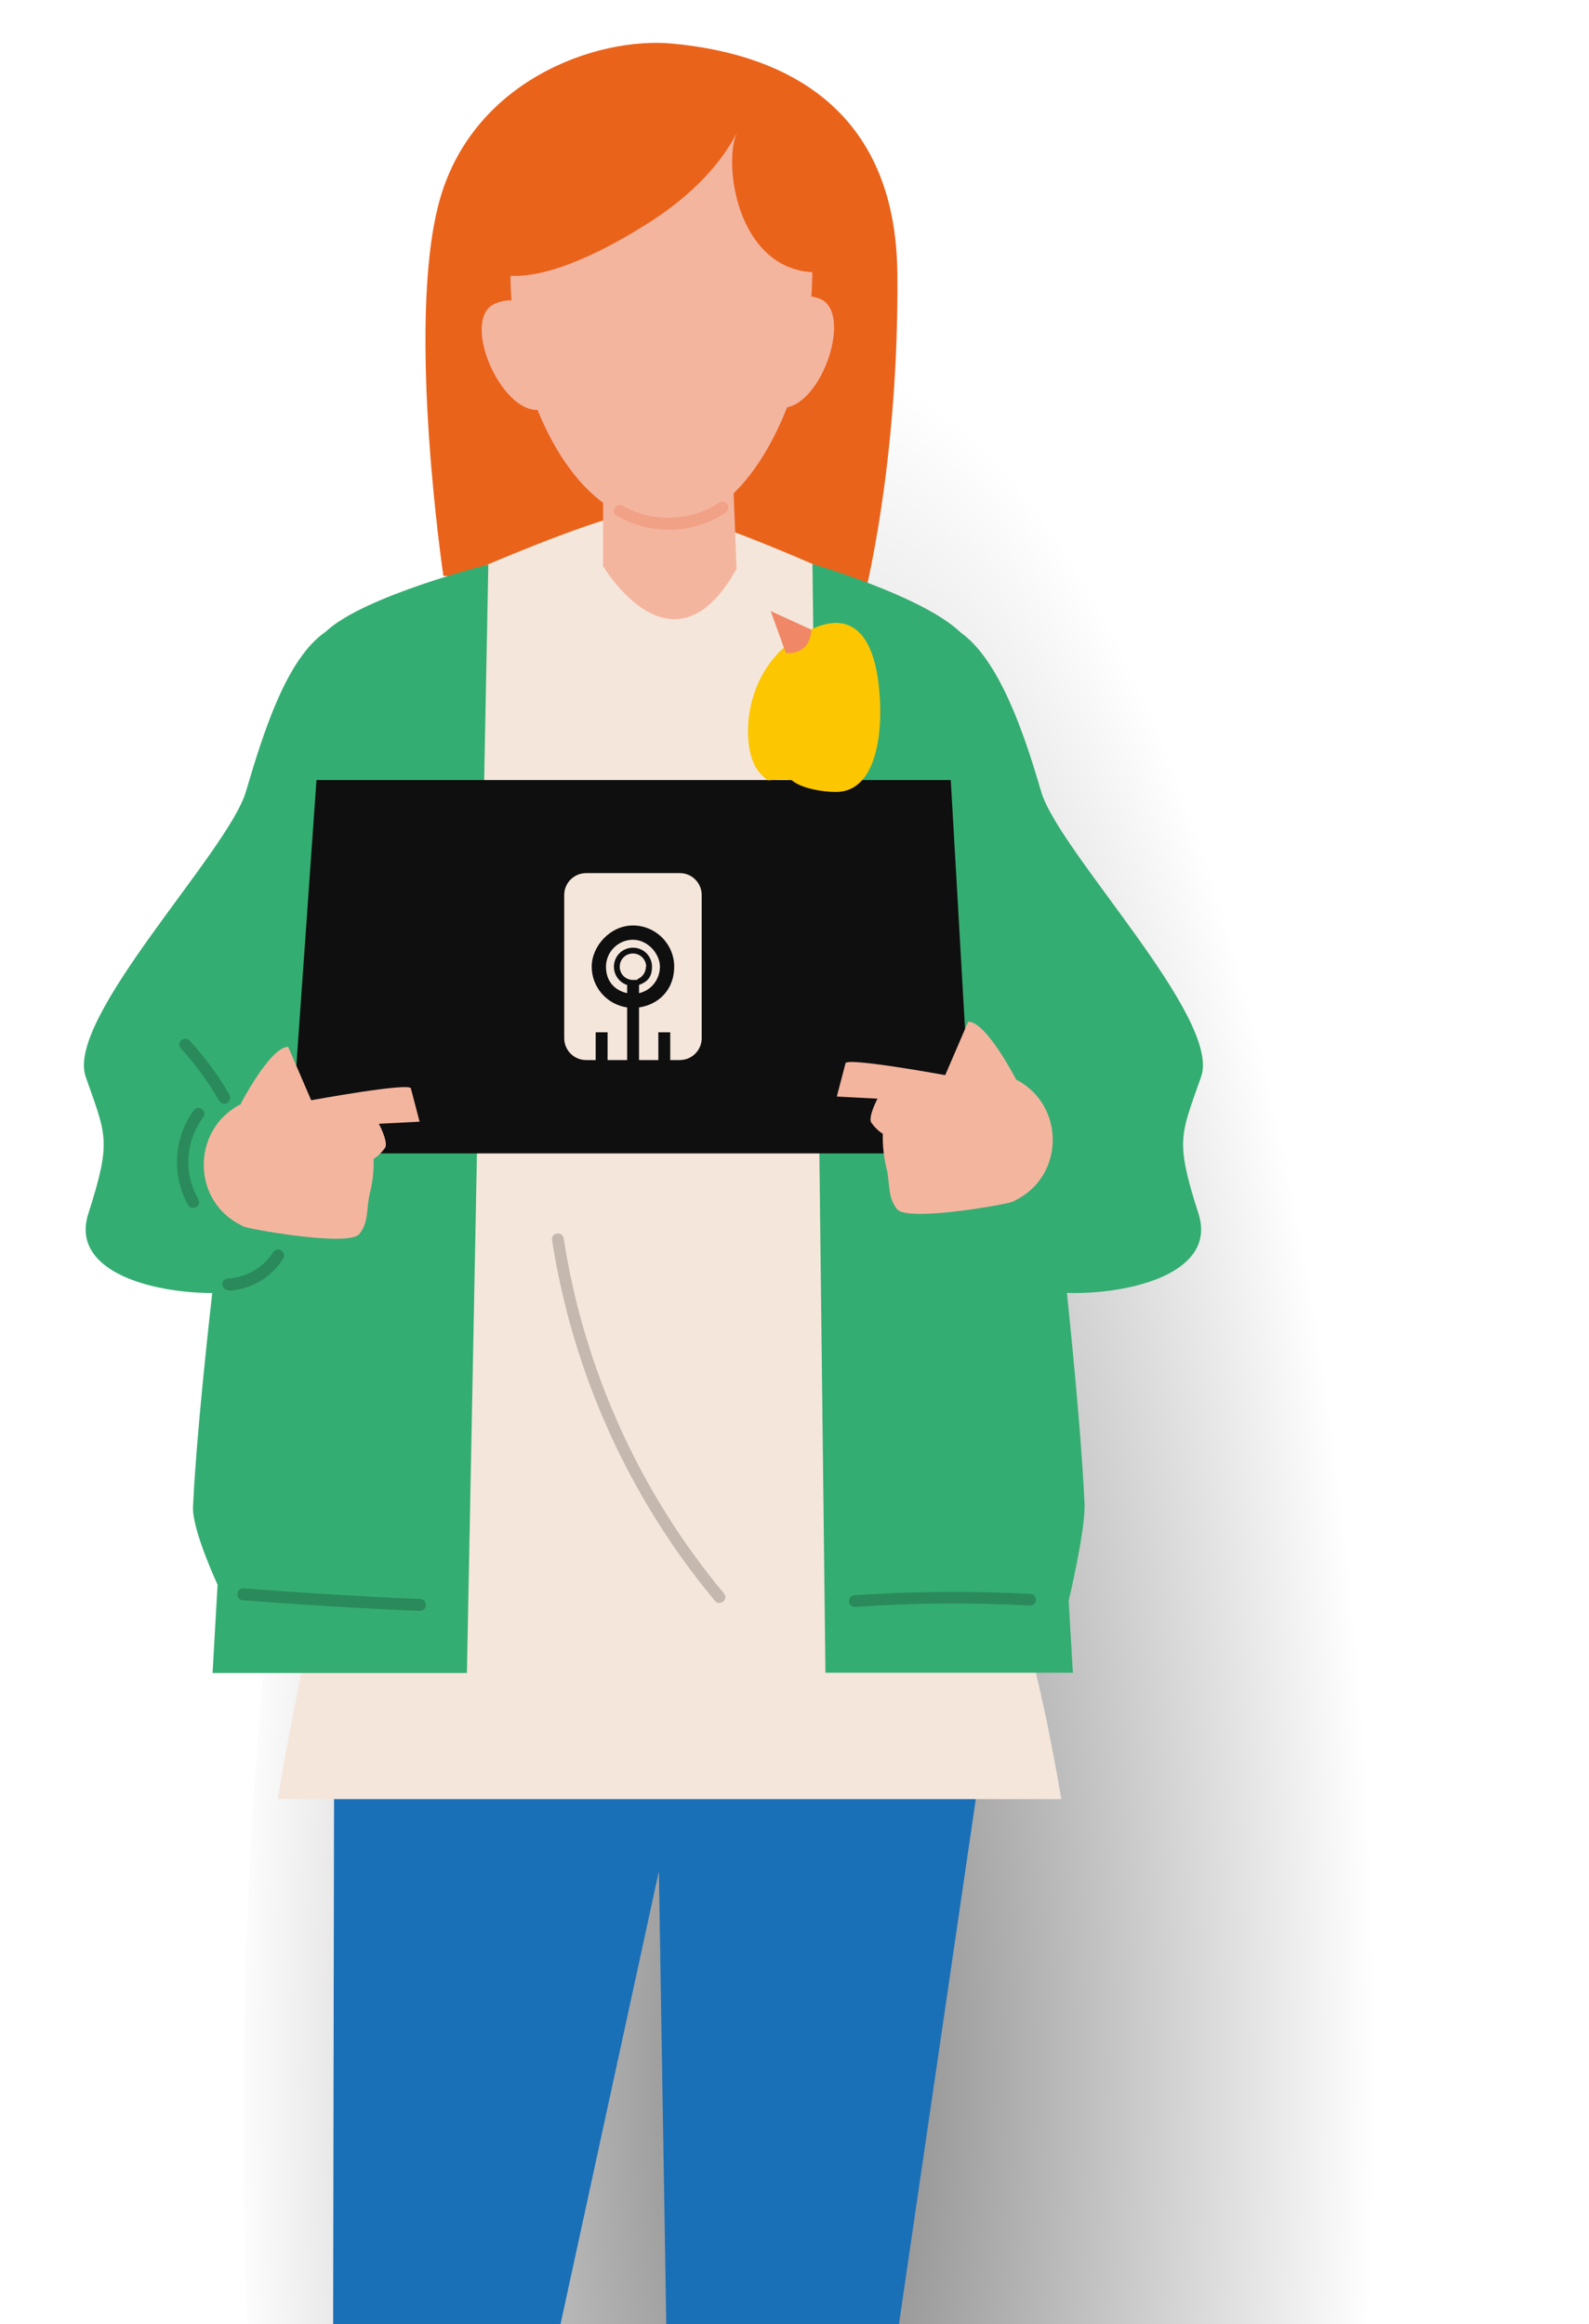 <?xml version="1.0" encoding="UTF-8"?>
<svg xmlns="http://www.w3.org/2000/svg" id="Calque_1" version="1.1" viewBox="0 0 601 879">
  <defs>
    <radialGradient id="Dégradé_sans_nom_11" cx="417.4" cy="441.4" r="309.7" data-name="Dégradé sans nom 11" fx="417.4" fy="441.4" gradientTransform="matrix(.7 0 0 2.1 11.6 -141.5)" gradientUnits="userSpaceOnUse">
      <stop offset="0" stop-opacity=".5"></stop>
      <stop offset="1" stop-opacity="0"></stop>
    </radialGradient>
    <style>.st2{isolation:isolate;opacity:.2}.st4{fill:#f5e6db}.st5{fill:#f4b59f}.st10{fill:#ea631b}.st11{fill:#34ad72}</style>
  </defs>
  <ellipse cx="323" cy="801.9" rx="231" ry="661.9" style="fill:url(#Dégradé_sans_nom_11)"></ellipse>
  <g id="Groupe_de_masques_13">
    <g id="Groupe_213">
      <path id="Tracé_496" d="m374.4 644-124 21-124-21-.4 235h86l37.2-171.3L252 879h88l34.4-235Z" style="fill:#1a70b7"></path>
      <path id="Tracé_497" d="M167.7 217.8s-13.9-93.6-1.9-140.3c12-46.8 59.6-63.8 88.7-61 29.1 2.8 84.2 15.3 84.9 86.8.7 71.5-12.5 122.4-12.5 122.4l-159.3-7.9Z" class="st10"></path>
      <path id="Tracé_498" d="m163.3 359.3 15.6 102.1c-40.9 59.7-62.6 149.8-73.8 219h296.3c-26-155.6-84.5-218.4-84.5-218.4l23.6-103.9c21.3-20.1 22.4-52 22.4-66.1v-53.2s-94.5-46.1-115.8-46.1S138.4 234 138.4 234v56.7c-7.1 41.3 24.8 68.5 24.8 68.5Z" class="st4"></path>
      <path id="Tracé_499" d="m176.6 632.7 8.1-419.2s-47 11.8-61.4 25.3c-14.4 13.5-46.9 257.6-50.3 331-.4 8.8 9.3 29.5 9.3 29.5-.6 10-1.2 21.3-1.9 33.4h96.3Z" class="st11"></path>
      <path id="Tracé_500" d="M339.7 357.8c-.4 0-.8-.1-1.2-.3-1-.7-1.4-2-.7-3.1 14.6-23.6 16.8-52.8 6.1-78.4-.3-.6-.2-1.3 0-1.9 1.7-3.3 3.3-6.8 4.9-10.4 1.6-3.6 3.3-7.3 5-10.7.6-1.1 1.9-1.5 3-1 1.1.6 1.5 1.9 1 3-1.7 3.3-3.3 6.9-4.9 10.5-1.5 3.3-3 6.5-4.5 9.6 10.8 26.7 8.3 57-6.8 81.5-.4.6-1.1 1-1.9 1Z" style="fill:#39305d"></path>
      <path id="Tracé_501" d="M228.1 162.1v52s26.3 44.5 50.5 1l-2.1-53h-48.4Z" class="st5"></path>
      <path id="Tracé_502" d="M238.7 38.9c-44.8 5.9-52 57.7-41.2 98.6 8 30.5 26.3 61.4 55.1 60.6 28.8-.7 46.1-40 51.2-64.2 8.3-38.8 6.7-104.5-65.1-95.1Z" class="st5"></path>
      <path id="Tracé_503" d="M299.2 34.6c-3.7-.9-7.4-1.4-11.2-1.4a9.11 9.11 0 0 0-5.3-3.9c-15.6-5-52.5-4.3-68.8 0-16.2 4.3-35 22.1-39.3 32.4-4.5 10.9 0 22.4 4.5 33.3 1.3 3.1 3 6.6 7.8 8.2 17.4 5.7 46.4-11.4 56.8-17.9 16.2-10 28.5-22.2 35.2-35.5-5.7 11.4-.3 54 31.2 53.2 2.7-.2 5.1-1.6 6.6-3.9 5-6.6 10.2-13.4 10.6-20.6.4-7.2-17.1-41-28.1-43.9Z" class="st10"></path>
      <path id="Tracé_504" d="M202.9 126.2s-1.7-17.2-15.6-11.4c-13.8 5.7 3 44.4 18.5 39.9 15.4-4.4-2.9-28.5-2.9-28.5Z" class="st5"></path>
      <path id="Tracé_505" d="M294.9 125.3s.5-17.2 14.7-12.5c14.2 4.7.1 44.5-15.5 41.2-15.7-3.3.8-28.6.8-28.6Z" class="st5"></path>
      <path id="Tracé_506" d="M252.8 200.3c-6.9 0-13.6-1.8-19.5-5.2-1.1-.6-1.4-2-.8-3 .6-1.1 2-1.4 3-.8 11.4 6.4 25.5 6 36.5-1.2 1-.7 2.4-.4 3.1.6.7 1 .4 2.4-.6 3.1-6.4 4.3-14 6.6-21.8 6.6Z" style="fill:#f1a186"></path>
      <path id="Tracé_507" d="M405.8 632.7c-.6-9.7-1.1-18.8-1.6-27.3 0 0 6.4-26.8 6-36.7-3.3-73.5-32.9-316.4-47.3-329.9-14.4-13.5-55.6-25.5-55.6-25.5l4.9 419.3h93.7Z" class="st11"></path>
      <path id="Tracé_508" d="M362.9 238.9c14.8 10.1 24.3 37.8 30.9 60.5 6.7 22.8 68.3 85.6 60.5 107.8-7.8 22.3-9.9 24-1 51.8 8.9 27.8-44 33.8-65.1 28-21.1-5.8-67.7-34.4-67.7-34.4l-1.9-44.3 22.9 3.2 21.2-172.8Z" class="st11"></path>
      <path id="Tracé_509" d="M123.2 238.9C108.4 249 99.7 276.7 93 299.4c-6.7 22.8-68.3 85.6-60.6 107.8 7.8 22.3 9.9 24 1 51.8-8.9 27.8 44 33.8 65.1 28 21.1-5.8 67.7-34.4 67.7-34.4l1.9-44.3-23 3.2-21.9-172.8Z" class="st11"></path>
      <path id="Tracé_512" d="m111.2 415.7 8.5-120.7h239.9l8.1 141.2H111.2v-20.5Z" style="fill:#0f0f0f"></path>
      <path id="Tracé_513" d="M384.4 408.4s-11.4-22.2-18.2-22l-8.7 20.2s-37.1-6.8-37.7-4.5c-.6 2.3-3.3 12.6-3.3 12.6l15.4.8s-3.6 6.8-2.4 9c1.2 1.7 2.7 3.2 4.4 4.3-.1 4.2.3 8.4 1.3 12.6 1.6 6.1.3 11.2 4.1 15.9 3.8 4.7 38.3-1.3 43-2.6.5-.2.9-.3 1.4-.6 18.9-9 19.4-35.8.9-45.7Z" class="st5"></path>
      <path id="Tracé_514" d="M90.8 417.9s11.4-22.1 18.2-22l8.7 20.2s37.1-6.8 37.7-4.5c.6 2.3 3.3 12.6 3.3 12.6l-15.4.8s3.6 6.8 2.4 9c-1.2 1.7-2.7 3.2-4.4 4.3.1 4.2-.3 8.4-1.3 12.5-1.6 6.1-.3 11.2-4.1 15.9-3.8 4.7-38.3-1.3-43-2.6-.5-.2-.9-.3-1.4-.6-18.9-9-19.3-35.8-.9-45.7Z" class="st5"></path>
      <path id="Tracé_515" d="M84.8 417.4c-.8 0-1.5-.4-1.9-1.1-4.1-7.1-9-13.8-14.5-19.8-.8-.9-.8-2.3.2-3.1.9-.8 2.3-.8 3.1.1 5.8 6.3 10.9 13.2 15.1 20.6.6 1.1.2 2.4-.8 3-.3.2-.7.3-1.1.3Z" class="st2"></path>
      <path id="Tracé_516" d="M158.7 609.2c-22.1-.9-44.6-2.3-66.9-4-1.2 0-2.1-1.2-2-2.4 0-1.1.9-2.1 2-2.1h.4c22.2 1.7 44.6 3.1 66.7 4 1.2 0 2.2 1.1 2.2 2.3 0 1.2-1 2.2-2.3 2.2Z" class="st2"></path>
      <path id="Tracé_517" d="M323.3 607.7c-1.2 0-2.2-1-2.2-2.2 0-1.2.9-2.1 2.1-2.2 22.1-1.5 44.3-1.7 66.5-.5 1.2 0 2.2 1.1 2.1 2.3 0 1.1-.9 2.1-2 2.1h-.3c-22-1.2-44-1-66 .5h-.1Z" class="st2"></path>
      <path id="Tracé_518" d="M86.3 487.9c-1.2 0-2.2-1-2.2-2.2 0-1.2.9-2.2 2.2-2.2 6.9-.4 13.3-4.1 17-9.9.6-1 2-1.4 3.1-.7 1 .6 1.4 2 .7 3.1-4.5 7.2-12.2 11.7-20.6 12.1Z" class="st2"></path>
      <path id="Tracé_519" d="M73.1 456.9c-.8 0-1.5-.4-1.9-1.1-6.4-11.3-5.6-25.4 2.1-35.9.7-1 2.1-1.2 3.1-.4 1 .7 1.2 2.1.4 3.1-6.7 9.1-7.4 21.2-1.8 30.9.6 1.1.3 2.4-.8 3-.3.2-.7.3-1.1.3Z" class="st2"></path>
      <path id="Tracé_520" d="M272.1 606.2c-.7 0-1.3-.3-1.7-.8-32.5-39-53.8-86.2-61.6-136.4-.2-1.2.6-2.4 1.9-2.5 1.2-.2 2.4.6 2.5 1.9 7.7 49.4 28.6 95.8 60.6 134.2.8.9.7 2.4-.3 3.1-.4.3-.9.5-1.4.5Z" class="st2"></path>
      <g id="Groupe_212">
        <path id="Tracé_523" d="M284.8 288c-4.2-10.5-2.6-34.5 16.9-47.1 17.3-11.2 28.4-4.7 30.8 19.4 1.8 18.4-1.6 39.4-16.5 39.2-4.8 0-12.9-1.3-16.5-4.4-2.2-.7-8.9 0-9.1 0-2.5-1.8-4.5-4.2-5.6-7.1Z" style="fill:#fcc600"></path>
        <path id="Tracé_524" d="M291.5 231.1s5.6 15.5 5.7 15.8c6.3.6 9.6-3.6 9.6-8.8l-15.3-7Z" style="fill:#f08766"></path>
      </g>
      <path d="M244.4 365.6c0-2.7-2.2-5-5-5s-5 2.2-5 5 2.2 5 5 5 1.3-.1 1.9-.4c1.8-.8 3-2.6 3-4.6" class="st4"></path>
      <path d="M257.1 330.2h-35.4c-4.6 0-8.3 3.7-8.3 8.3v54.1c0 4.6 3.7 8.3 8.3 8.3h3.6v-10.5h4.5v10.5h7.4V381c-7.6-1.1-13.4-7.6-13.4-15.4s7-15.6 15.6-15.6 15.6 7 15.6 15.6-5.8 14.3-13.3 15.4v19.9h7.3v-10.5h4.5v10.5h3.6c4.6 0 8.3-3.7 8.3-8.3v-54.1c0-4.6-3.7-8.3-8.3-8.3" class="st4"></path>
      <path d="M232.2 365.6c0-4 3.2-7.2 7.2-7.2s7.2 3.2 7.2 7.2-1.8 5.6-4.4 6.7c-.2 0-.3.1-.5.2v3.1c4.5-1 7.9-5.1 7.9-10s-4.6-10.2-10.2-10.2-10.2 4.6-10.2 10.2 3.4 9 8 10v-3.1c-2.9-.9-5-3.7-5-6.9" class="st4"></path>
    </g>
  </g>
</svg>
